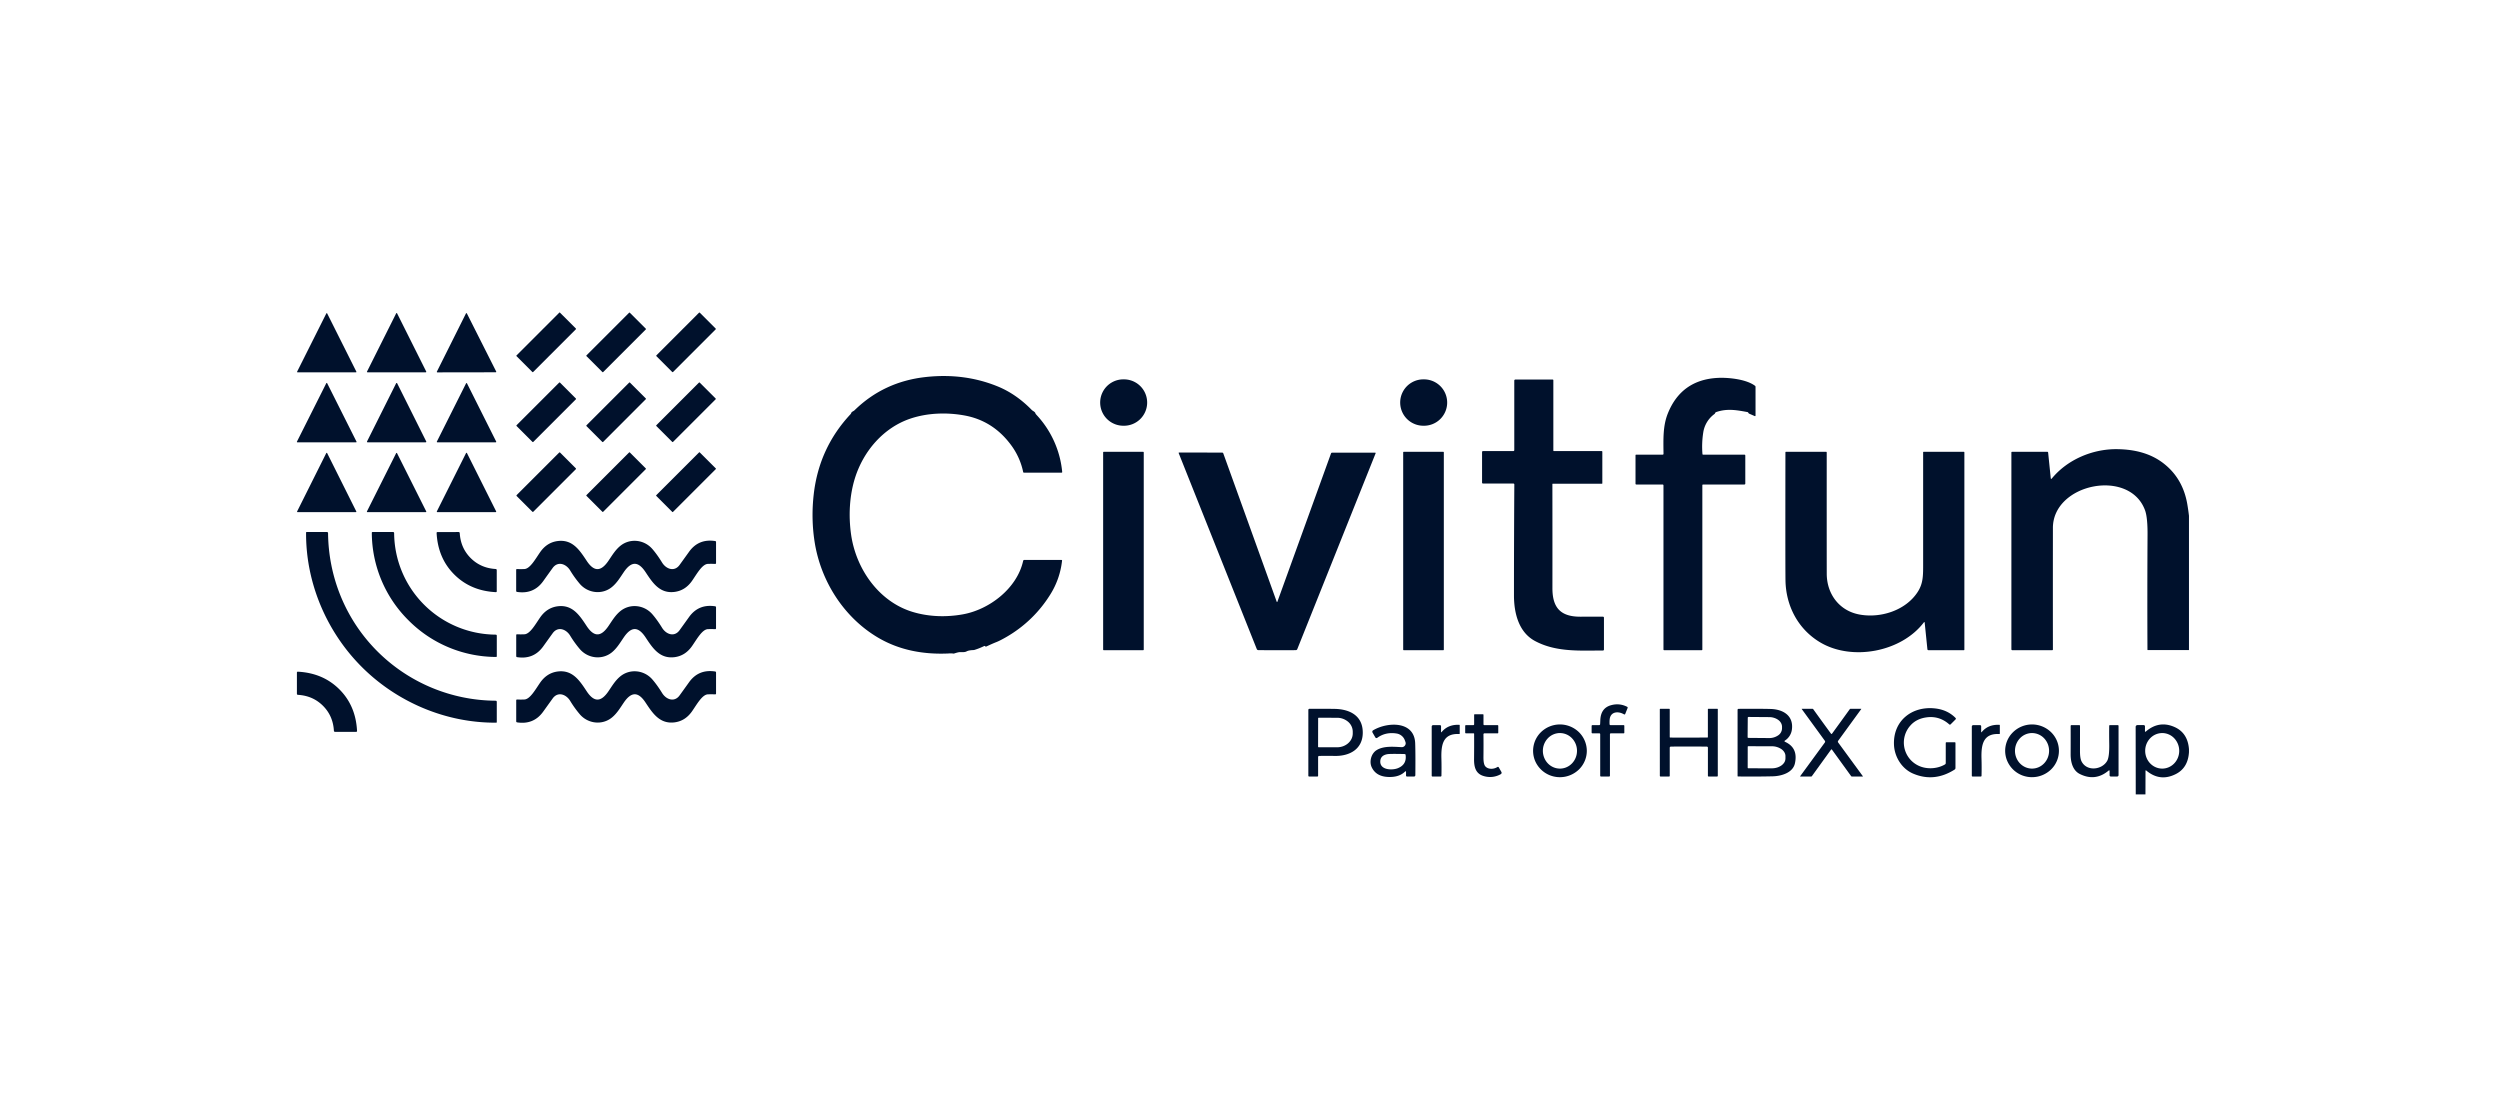 <svg xmlns="http://www.w3.org/2000/svg" fill="none" viewBox="0 0 160 70"><path fill="#00112C" fill-rule="evenodd" d="M137.325 46.826q.853-.74 1.851-.294.84.377.918 1.416v.197q-.065.996-.833 1.39-1.022.524-1.908-.228l-.013-.005q-.007 0-.013.002l-.01.007-.004.013-.004 1.519h-.621l-.006-4.323q0-.023.008-.044a.12.12 0 0 1 .105-.07h.401q.035 0 .059.024a.08.08 0 0 1 .023.057v.318a.03.03 0 0 0 .005.015.03.03 0 0 0 .012.01q.007.004.016.003.008-.001.014-.007m1.052.09a1.07 1.07 0 0 0-.769.336 1.16 1.16 0 0 0-.316.804c.001.302.117.592.322.804s.482.331.771.33c.289 0 .566-.122.769-.336s.317-.503.316-.804a1.17 1.17 0 0 0-.322-.804 1.06 1.06 0 0 0-.771-.33" clip-rule="evenodd"/><path fill="#00112C" d="M123.877 45.343q.775.095 1.281.609a.062.062 0 0 1-.001.088l-.319.32a.07.07 0 0 1-.042.018.06.06 0 0 1-.042-.016q-.61-.54-1.388-.459-.702.075-1.102.531a1.634 1.634 0 0 0 .419 2.517c.532.303 1.261.283 1.791-.024a.1.1 0 0 0 .04-.04.1.1 0 0 0 .014-.055v-1.283q0-.01.003-.017l.01-.015.014-.01.017-.003h.532q.019 0 .033.013a.05.05 0 0 1 .013.034v1.598a.12.12 0 0 1-.058.106q-1.316.833-2.665.25c-.698-.302-1.179-1.05-1.212-1.84-.065-1.55 1.173-2.504 2.662-2.322"/><path fill="#00112C" fill-rule="evenodd" d="M99.824 46.365a1.75 1.75 0 0 1 1.22.486 1.69 1.69 0 0 1 .512 1.19c.003.447-.175.878-.495 1.197a1.75 1.75 0 0 1-1.872.379 1.72 1.72 0 0 1-.937-.907 1.673 1.673 0 0 1 .36-1.842c.32-.318.756-.5 1.212-.503m.008.55a1.07 1.07 0 0 0-.77.336 1.16 1.16 0 0 0-.318.806c.001.301.117.59.322.803s.484.331.774.33c.289 0 .567-.122.771-.336s.318-.503.317-.804a1.16 1.16 0 0 0-.323-.804 1.07 1.07 0 0 0-.773-.33M130.039 46.365a1.75 1.75 0 0 1 1.22.486 1.665 1.665 0 0 1 .016 2.387 1.752 1.752 0 0 1-1.871.379 1.72 1.72 0 0 1-.937-.907 1.66 1.66 0 0 1 .36-1.842c.32-.319.756-.5 1.212-.503m.015.55a1.07 1.07 0 0 0-.773.331 1.17 1.17 0 0 0-.322.804c-.001.301.113.59.316.804s.482.335.771.336.567-.117.772-.33c.206-.212.322-.502.323-.803a1.16 1.16 0 0 0-.317-.806 1.07 1.07 0 0 0-.77-.335" clip-rule="evenodd"/><path fill="#00112C" d="M133.106 46.422q.014.013.014.032.001.51-.001 1.599-.001.461.092.658c.325.684 1.319.57 1.649-.017q.146-.256.131-1.107a39 39 0 0 1-.002-1.135.05.05 0 0 1 .014-.031.05.05 0 0 1 .031-.013h.506q.019 0 .033.015t.014.033v3.15q0 .037-.027.065a.1.1 0 0 1-.066.027h-.397a.083.083 0 0 1-.084-.084v-.281l-.005-.017a.03.03 0 0 0-.014-.01.03.03 0 0 0-.016-.003.04.04 0 0 0-.017.006q-.858.728-1.858.224c-.436-.218-.584-.739-.582-1.263q.004-1.054.001-1.812a.06.06 0 0 1 .015-.035.05.05 0 0 1 .035-.015h.501q.02 0 .033.014M94.932 45.724a.04.04 0 0 1 .011.026v.604q0 .024.016.04.016.015.04.015h.848q.016 0 .029.013a.04.04 0 0 1 .013.029v.442q0 .017-.012.029a.04.04 0 0 1-.027.012h-.846a.064.064 0 0 0-.059.039.1.1 0 0 0-.004.023q.009.548 0 1.463-.003.445.119.586c.178.203.53.2.777.043a.1.1 0 0 1 .021-.008.1.1 0 0 1 .024 0 .1.1 0 0 1 .021.01q.01.008.016.018l.17.296a.1.1 0 0 1 .01.08.103.103 0 0 1-.05.063 1.38 1.38 0 0 1-1.124.11c-.475-.151-.59-.561-.585-1.066a100 100 0 0 0 .004-1.624.03.03 0 0 0-.01-.024.03.03 0 0 0-.023-.009h-.489a.05.05 0 0 1-.05-.05v-.427a.05.05 0 0 1 .015-.034l.016-.011.018-.004h.471a.05.05 0 0 0 .037-.015.05.05 0 0 0 .016-.037v-.602q0-.017.011-.03a.04.04 0 0 1 .03-.012h.518q.016 0 .028.011"/><path fill="#00112C" fill-rule="evenodd" d="M87.879 46.74c.898-.54 2.641-.625 2.693.83q.024.657.01 2.04a.09.09 0 0 1-.09.09h-.441a.067.067 0 0 1-.065-.066v-.239a.033.033 0 0 0-.02-.031.03.03 0 0 0-.02-.002.03.03 0 0 0-.017.01q-.315.323-.868.352c-.525.027-1.034-.101-1.277-.633-.161-.353-.028-.868.32-1.083.464-.287 1.117-.212 1.603-.19a.25.25 0 0 0 .255-.213.25.25 0 0 0-.013-.118l-.039-.108a.67.67 0 0 0-.521-.433q-.708-.116-1.246.276a.084.084 0 0 1-.12-.025l-.181-.313a.106.106 0 0 1 .037-.144m2.02 1.519q-.95-.023-1.116.01-.43.082-.445.452c-.023.57.762.587 1.118.446q.59-.234.502-.857a.06.06 0 0 0-.02-.037.06.06 0 0 0-.039-.014" clip-rule="evenodd"/><path fill="#00112C" d="M109.931 45.372a.03.03 0 0 1 .008.02v4.26a.05.05 0 0 1-.013.032.05.05 0 0 1-.032.013h-.545a.04.04 0 0 1-.031-.014.05.05 0 0 1-.012-.03v-1.8a.07.07 0 0 0-.02-.05.07.07 0 0 0-.048-.02 100 100 0 0 0-1.154-.004q-1.065 0-1.153.004a.07.07 0 0 0-.048.022.07.07 0 0 0-.02.048l.001 1.801a.05.05 0 0 1-.012.03.04.04 0 0 1-.031.014h-.545a.047.047 0 0 1-.046-.045l-.002-4.26.001-.01.006-.01.009-.006.012-.003h.577l.012.003q.005.002.009.006l.007.01q.002.005.002.01l.001 1.78q0 .013.01.022a.03.03 0 0 0 .023.009 340 340 0 0 0 2.374-.001.04.04 0 0 0 .024-.01.03.03 0 0 0 .009-.021v-1.78q0-.005.002-.01l.007-.01q.004-.005.009-.006l.012-.003h.577q.011 0 .02.009"/><path fill="#00112C" fill-rule="evenodd" d="M113.311 45.374c.794.019 1.495.417 1.369 1.329a.99.99 0 0 1-.455.7.04.04 0 0 0-.013.015.04.04 0 0 0 .003.039q.006.008.015.014.865.381.645 1.385c-.13.594-.843.811-1.412.828a61 61 0 0 1-2.231.01.03.03 0 0 1-.027-.03v-4.236q0-.013.004-.024a.1.1 0 0 1 .013-.02.06.06 0 0 1 .043-.018q1.302-.011 2.046.008m-1.446 2.395a.04.04 0 0 0-.011.03l-.002 1.328q0 .008.002.016.004.008.009.014.007.007.015.01.007.003.016.003l1.496.003q.174 0 .336-.047a1 1 0 0 0 .285-.137.7.7 0 0 0 .191-.203.5.5 0 0 0 .067-.241v-.156c0-.166-.093-.326-.257-.444a1.1 1.1 0 0 0-.62-.184l-1.496-.003a.04.04 0 0 0-.031.011m.023-1.881-.016.01-.011.015-.004.019-.01 1.245a.04.04 0 0 0 .004.018l.009.016q.007.007.016.01l.018.004 1.328.011a1 1 0 0 0 .582-.174.55.55 0 0 0 .245-.428l.001-.12a.5.5 0 0 0-.061-.235.6.6 0 0 0-.176-.2.9.9 0 0 0-.265-.134 1 1 0 0 0-.315-.05l-1.327-.01q-.009 0-.018.003M85.42 45.369c.991.018 1.81.453 1.797 1.543-.014 1.026-.825 1.475-1.765 1.468a28 28 0 0 0-1.03 0 .07.07 0 0 0-.063.07v1.204a.04.04 0 0 1-.014.03.04.04 0 0 1-.03.013h-.534a.05.05 0 0 1-.033-.014.05.05 0 0 1-.014-.032v-4.218a.07.07 0 0 1 .069-.069q1.08-.005 1.618.005m-1.038.57q-.007.001-.012.006l-.008.012-.002.013-.004 1.819q0 .015.01.024t.025.011l1.18.002c.13 0 .261-.022.383-.066q.185-.068.326-.192a.9.9 0 0 0 .218-.287.8.8 0 0 0 .077-.339v-.117a.84.84 0 0 0-.292-.627 1.08 1.08 0 0 0-.709-.26l-1.18-.003z" clip-rule="evenodd"/><path fill="#00112C" d="M93.414 46.397a.03.03 0 0 1 .008.02v.533q0 .006-.002.012l-.007.009-.009.005-.01.002c-1.043-.055-1.17.68-1.144 1.574q.015.526.002 1.1a.05.05 0 0 1-.015.032.05.05 0 0 1-.03.013h-.531a.05.05 0 0 1-.033-.014.05.05 0 0 1-.014-.032V46.5q0-.018.007-.035a.1.1 0 0 1 .02-.03.1.1 0 0 1 .03-.02.1.1 0 0 1 .036-.007h.435a.07.07 0 0 1 .07.071v.371q0 .006.004.01l.008.006h.01l.009-.006q.41-.506 1.138-.471.01 0 .018.008M103.098 45.136q.54-.155 1.041.1a.058.058 0 0 1 .028.075l-.153.382a.053.053 0 0 1-.033.03.1.1 0 0 1-.022.003.1.1 0 0 1-.021-.007c-.348-.21-.829-.191-.912.27q-.023.138-.014.36.001.024.019.043a.06.06 0 0 0 .043.017h.842a.04.04 0 0 1 .029.013.04.04 0 0 1 .012.029v.442q0 .017-.012.029a.04.04 0 0 1-.028.012h-.825a.056.056 0 0 0-.056.055v2.66a.05.05 0 0 1-.015.033.05.05 0 0 1-.034.015h-.528a.05.05 0 0 1-.032-.014.04.04 0 0 1-.014-.03v-2.665a.054.054 0 0 0-.055-.055h-.443a.05.05 0 0 1-.036-.015.05.05 0 0 1-.015-.036v-.423q0-.02.015-.035a.05.05 0 0 1 .035-.015h.433q.023 0 .042-.017a.07.07 0 0 0 .019-.042q.007-.127.012-.261.03-.769.678-.953M127.981 46.397a.03.03 0 0 1 .008.02v.533l-.003.012-.006.009-.009.005q-.006.003-.011.002c-1.043-.055-1.17.68-1.144 1.574q.017.526.002 1.1a.05.05 0 0 1-.013.032.05.05 0 0 1-.033.013h-.53a.05.05 0 0 1-.032-.014.05.05 0 0 1-.014-.032V46.5q0-.018.007-.035a.1.1 0 0 1 .02-.03.1.1 0 0 1 .065-.027h.436a.07.07 0 0 1 .049.022.07.07 0 0 1 .022.05v.37q0 .006.003.01l.008.006h.01q.006 0 .008-.006.41-.506 1.138-.471.011 0 .019.008M116.027 45.37a.1.1 0 0 1 .019.017q.561.782 1.139 1.57.01.015.031.015a.04.04 0 0 0 .032-.014q.576-.79 1.138-1.571a.1.1 0 0 1 .018-.017.1.1 0 0 1 .024-.006h.685l.005.002.003.004.001.005-.002.005-1.477 2.03a.09.09 0 0 0 0 .11l1.581 2.16.002.005-.001.005-.004.004-.005.002h-.7a.1.1 0 0 1-.025-.006.1.1 0 0 1-.018-.016l-1.233-1.705-.005-.003-.01-.003-.009-.001h-.008l-.011.004-.005.003-1.232 1.705a.053.053 0 0 1-.043.023h-.7l-.005-.003-.004-.004-.001-.005.002-.005 1.581-2.16a.1.1 0 0 0 .018-.054q0-.031-.018-.056l-1.478-2.03-.002-.005.001-.005.002-.004.005-.002h.686a.1.1 0 0 1 .023.006M19.058 42.988q1.614.083 2.663 1.131t1.13 2.664q0 .01-.002.02a.1.1 0 0 1-.012.018.1.1 0 0 1-.018.013l-.02.004H21.44a.07.07 0 0 1-.07-.067q-.055-.956-.7-1.601-.645-.643-1.6-.7a.07.07 0 0 1-.049-.02.07.07 0 0 1-.019-.049v-1.36q.001-.01.005-.02a.1.1 0 0 1 .012-.017.05.05 0 0 1 .039-.016M44.098 43.666q.611-.855 1.676-.69.023.004.038.022t.015.04v1.349a.1.1 0 0 1-.005.022.06.06 0 0 1-.035.03.1.1 0 0 1-.023.001 5 5 0 0 0-.45-.002c-.363.005-.7.616-1.015 1.073q-.435.63-1.125.72c-.95.12-1.404-.581-1.857-1.264-.47-.714-.912-.708-1.394-.002-.238.35-.44.696-.762.958-.613.5-1.52.405-2.046-.2a6.6 6.6 0 0 1-.626-.87c-.26-.422-.788-.61-1.118-.152q-.192.266-.604.84-.612.855-1.676.69a.07.07 0 0 1-.038-.022.06.06 0 0 1-.015-.041V44.82a.06.06 0 0 1 .019-.04.1.1 0 0 1 .021-.013 4.984 4.984 0 0 0 .473.001c.363-.005.7-.616 1.014-1.072q.435-.63 1.126-.72c.95-.121 1.404.58 1.856 1.264.471.713.912.707 1.394.002.238-.35.44-.696.763-.958.614-.5 1.521-.405 2.046.2q.312.36.626.87c.26.422.788.61 1.118.152q.193-.265.604-.84M20.928 34.05q.027 0 .048.02.019.02.02.047c.027 2.846 1.14 5.553 3.158 7.571a10.81 10.81 0 0 0 7.574 3.158q.012 0 .025.005a.1.1 0 0 1 .021.015.1.1 0 0 1 .015.022.1.1 0 0 1 .005.025v1.305q0 .006-.002.012l-.008.011-.01.008-.012.002c-3.21.025-6.347-1.307-8.606-3.565-2.258-2.256-3.59-5.392-3.567-8.603a.03.03 0 0 1 .01-.024l.011-.006.013-.003zM44.097 39.493q.612-.855 1.676-.69.024.004.038.022.015.017.015.04v1.348a.1.1 0 0 1-.005.023.06.06 0 0 1-.035.03.1.1 0 0 1-.023.001 5 5 0 0 0-.45-.002c-.363.005-.7.617-1.015 1.073q-.435.63-1.125.72c-.95.12-1.404-.58-1.856-1.265-.472-.713-.913-.707-1.395-.001-.238.348-.44.694-.76.957-.614.499-1.522.404-2.047-.201a6.6 6.6 0 0 1-.626-.868c-.26-.423-.788-.61-1.118-.153q-.192.265-.604.84-.612.855-1.676.69a.07.07 0 0 1-.038-.022.06.06 0 0 1-.015-.041v-1.348a.05.05 0 0 1 .019-.04.1.1 0 0 1 .021-.012 4.963 4.963 0 0 0 .473.001c.363-.006.7-.617 1.014-1.073q.435-.63 1.126-.72c.95-.12 1.404.58 1.855 1.265.472.713.913.707 1.395.001.238-.348.44-.695.762-.957.614-.5 1.521-.405 2.046.2q.312.36.626.87c.26.422.788.61 1.118.152q.193-.265.604-.84"/><path fill="#00112C" d="M25.16 34.049q.026 0 .045.02t.02.046a6.544 6.544 0 0 0 6.505 6.502q.026 0 .045.019.02.019.02.045v1.32a.043.043 0 0 1-.044.044 7.94 7.94 0 0 1-5.608-2.345 7.93 7.93 0 0 1-2.347-5.606q0-.018.013-.032a.05.05 0 0 1 .03-.012zM59.252 24.129q2.444-.267 4.563.587 1.2.482 2.208 1.512c.077.079.212.123.238.211q.013.047.07.108a6.2 6.2 0 0 1 1.65 3.657q.001.01-.001.017a.04.04 0 0 1-.024.027l-.017.004h-2.407a.05.05 0 0 1-.03-.012.05.05 0 0 1-.018-.028 4.4 4.4 0 0 0-.802-1.763q-1.153-1.538-2.974-1.863c-1.1-.197-2.322-.168-3.425.199-1.748.583-3.032 2.096-3.57 3.828-.354 1.144-.41 2.416-.244 3.592.309 2.19 1.763 4.297 3.937 4.957 1.031.313 2.159.348 3.226.154 1.692-.307 3.462-1.66 3.85-3.422a.076.076 0 0 1 .073-.058h2.38l.016.005.013.008.008.014v.016a5.1 5.1 0 0 1-.75 2.163 8 8 0 0 1-2.836 2.738q-.395.227-.621.315-.214.082-.65.286a.05.05 0 0 1-.03.003.05.05 0 0 1-.023-.015q-.036-.044-.075-.023a4 4 0 0 1-.593.239.3.3 0 0 1-.098.02q-.305.01-.44.087-.106.06-.394.043-.111-.006-.39.087a.15.15 0 0 1-.095 0 2.4 2.4 0 0 0-.324.003q-2.53.104-4.42-.995c-2.211-1.287-3.72-3.642-4.105-6.197q-.224-1.487-.047-3.016.344-2.964 2.36-5.116a.2.2 0 0 0 .033-.057c.03-.103.14-.113.217-.188q1.878-1.835 4.561-2.127M116.898 28.928a.04.04 0 0 1 .012.028q-.002 5.99.002 7.765c.002 1.283.791 2.36 2.076 2.605 1.345.256 2.956-.243 3.733-1.424.37-.564.361-1.067.36-1.864V28.95q0-.016.01-.025a.04.04 0 0 1 .025-.01h2.569q.006 0 .013.003l.011.007.008.011.003.014v12.63a.03.03 0 0 1-.009.021.03.03 0 0 1-.023.01h-2.272a.06.06 0 0 1-.041-.016.07.07 0 0 1-.021-.04l-.175-1.717-.006-.015a.03.03 0 0 0-.014-.008.02.02 0 0 0-.015 0 .03.03 0 0 0-.012.01c-1.442 1.905-4.594 2.493-6.627 1.294-1.422-.84-2.209-2.337-2.234-3.98q-.014-1.106-.004-8.19 0-.014.01-.024a.04.04 0 0 1 .025-.01h2.569q.016 0 .027.012M99.4 24.304q.014.013.014.032v4.499q0 .014.01.024t.025.011h3.059q.017 0 .029.012a.04.04 0 0 1 .012.029v2.019a.03.03 0 0 1-.008.02.03.03 0 0 1-.02.009h-3.143a.03.03 0 0 0-.019.008.03.03 0 0 0-.006.018q.005 3.24.002 6.658c-.001 1.247.516 1.829 1.791 1.826q1.035-.003 1.445-.001a.064.064 0 0 1 .062.063v2.04a.06.06 0 0 1-.018.043.06.06 0 0 1-.045.019c-1.464 0-3.002.118-4.357-.613-1.053-.568-1.338-1.816-1.339-2.904q0-3.543.023-7.111a.06.06 0 0 0-.036-.054.1.1 0 0 0-.023-.004h-1.947a.06.06 0 0 1-.059-.059v-1.96q0-.024.018-.04a.06.06 0 0 1 .041-.018h1.94a.063.063 0 0 0 .063-.064V24.36a.07.07 0 0 1 .02-.049.07.07 0 0 1 .047-.02h2.388q.018 0 .031.014M73.16 28.916c.022 0 .04.019.04.042V41.57a.04.04 0 0 1-.04.042h-2.517a.04.04 0 0 1-.042-.042V28.958c0-.023.019-.042.042-.042zM92.368 28.916c.02 0 .037.017.037.038v12.621c0 .02-.016.038-.037.038h-2.526a.04.04 0 0 1-.038-.038V28.954c0-.02.017-.038.038-.038zM78.216 28.966a.08.08 0 0 1 .075.052q2.285 6.338 3.419 9.494.007.016.022.017.015 0 .02-.017l3.432-9.49a.08.08 0 0 1 .076-.052h2.753q.007 0 .013.003l.01.01.005.012-.001.015-5.013 12.533a.1.1 0 0 1-.033.044.1.1 0 0 1-.052.022q-.035.004-1.211.003-1.181 0-1.213-.005a.11.11 0 0 1-.084-.066L75.436 29l-.002-.014a.03.03 0 0 1 .015-.022l.013-.003zM109.904 24.187c.655-.039 1.833.069 2.412.5q.018.012.029.032a.1.1 0 0 1 .009.042v1.835l-.004.017a.04.04 0 0 1-.012.014.04.04 0 0 1-.017.006q-.008 0-.016-.003l-.372-.162q-.009-.005-.022-.023a.3.3 0 0 1-.028-.044q-.012-.022-.045-.028c-.684-.126-1.297-.243-2-.001a.12.12 0 0 0-.073.068l-.003.007a.1.1 0 0 1-.034.048 1.79 1.79 0 0 0-.718 1.172 5.8 5.8 0 0 0-.052 1.4.04.04 0 0 0 .011.02.03.03 0 0 0 .021.01h2.655q.01 0 .021.004l.017.012a.04.04 0 0 1 .011.018.1.1 0 0 1 .005.02v1.8a.06.06 0 0 1-.016.04.06.06 0 0 1-.041.017h-2.646a.05.05 0 0 0-.032.013.05.05 0 0 0-.014.033v10.518q0 .016-.012.028a.04.04 0 0 1-.028.012h-2.407a.04.04 0 0 1-.029-.013.04.04 0 0 1-.012-.028V31.064a.06.06 0 0 0-.017-.04.05.05 0 0 0-.039-.016h-1.685a.05.05 0 0 1-.034-.014.05.05 0 0 1-.014-.033v-1.824l.003-.015.009-.014.012-.008.016-.003h1.704a.049.049 0 0 0 .048-.049c-.011-.959-.044-1.797.281-2.599q.862-2.129 3.158-2.262M135.46 28.746c1.127.008 2.181.256 3.037.934q1.21.955 1.49 2.586.063.368.107.745v8.594l-2.629.001a.03.03 0 0 1-.021-.009.03.03 0 0 1-.007-.019 724 724 0 0 1 .005-7.243q.015-1.204-.161-1.68c-.994-2.704-5.892-1.71-5.895 1.129q-.004 4.422 0 7.786l-.003.016-.01.014-.014.008-.016.004h-2.554a.06.06 0 0 1-.043-.017.06.06 0 0 1-.017-.043V28.958q0-.01.002-.017.004-.008.009-.013l.014-.01.016-.002h2.261q.019 0 .032.013t.017.03l.17 1.659a.04.04 0 0 0 .008.018.03.03 0 0 0 .015.01.03.03 0 0 0 .019 0 .03.03 0 0 0 .015-.01c.999-1.224 2.609-1.899 4.153-1.89M44.098 35.317q.611-.855 1.676-.69.023.004.038.021t.015.04v1.349a.1.1 0 0 1-.006.023.1.1 0 0 1-.013.019.05.05 0 0 1-.045.012 5 5 0 0 0-.45-.002c-.363.005-.7.617-1.014 1.073q-.435.63-1.127.72c-.95.12-1.403-.58-1.855-1.264-.472-.714-.913-.708-1.395-.002-.238.35-.44.695-.763.957-.612.5-1.52.405-2.046-.2a6.6 6.6 0 0 1-.625-.868c-.26-.423-.79-.61-1.119-.153q-.193.265-.603.84-.612.855-1.678.69a.07.07 0 0 1-.038-.022.06.06 0 0 1-.015-.04V36.47q0-.011.005-.022a.055.055 0 0 1 .035-.03 4.961 4.961 0 0 0 .473.001c.365-.005.702-.617 1.017-1.074q.435-.63 1.125-.718c.949-.122 1.404.58 1.856 1.263.471.714.913.707 1.395 0 .237-.348.439-.694.761-.956.614-.5 1.522-.405 2.047.2q.312.36.625.87c.26.422.79.61 1.12.152zM29.354 34.05q.028 0 .048.02t.022.048q.056.955.701 1.6.645.642 1.6.698a.07.07 0 0 1 .067.07v1.36a.05.05 0 0 1-.016.038l-.018.01a.1.1 0 0 1-.02.004q-1.615-.08-2.665-1.13-1.048-1.046-1.13-2.662a.05.05 0 0 1 .014-.038.06.06 0 0 1 .038-.017zM20.927 28.988q.008.005.012.014l1.864 3.73q.003.007.004.015 0 .007-.005.016l-.012.011a.03.03 0 0 1-.016.004h-3.73a.03.03 0 0 1-.016-.004l-.011-.011a.03.03 0 0 1-.005-.016q0-.007.004-.016l1.864-3.73a.04.04 0 0 1 .012-.013.03.03 0 0 1 .017-.005q.01 0 .018.005M25.4 28.991q.007.005.011.014l1.868 3.726q.004.007.004.016a.03.03 0 0 1-.004.016l-.011.01a.03.03 0 0 1-.016.005h-3.74a.03.03 0 0 1-.016-.005l-.01-.01a.03.03 0 0 1-.006-.016q0-.007.004-.016l1.869-3.726a.03.03 0 0 1 .029-.019q.01 0 .017.005M29.874 28.984q.008.007.012.015l1.868 3.73q.003.007.003.016a.03.03 0 0 1-.017.028.03.03 0 0 1-.016.004h-3.736a.03.03 0 0 1-.016-.004l-.012-.011a.04.04 0 0 1-.005-.017q0-.007.003-.016L29.826 29a.03.03 0 0 1 .012-.015.03.03 0 0 1 .017-.005q.011 0 .019.005M44.784 28.954l1.027 1.025a.03.03 0 0 1 0 .044l-2.74 2.74a.03.03 0 0 1-.045 0l-1.025-1.026a.03.03 0 0 1 0-.044l2.74-2.739a.03.03 0 0 1 .043 0M40.31 28.958l1.02 1.02a.035.035 0 0 1 0 .048l-2.728 2.729a.034.034 0 0 1-.048 0l-1.02-1.02a.034.034 0 0 1 0-.049l2.728-2.728a.035.035 0 0 1 .049 0M35.848 28.967l1.003 1.003a.044.044 0 0 1 0 .062l-2.718 2.718a.044.044 0 0 1-.062 0l-1.004-1.003a.045.045 0 0 1 0-.063l2.718-2.717a.044.044 0 0 1 .063 0M20.926 24.514a.03.03 0 0 1 .012.011l1.878 3.74a.03.03 0 0 1 .004.015q0 .008-.005.015a.03.03 0 0 1-.025.014h-3.76a.03.03 0 0 1-.025-.014.03.03 0 0 1-.005-.015.03.03 0 0 1 .004-.015l1.879-3.74a.03.03 0 0 1 .012-.011.03.03 0 0 1 .015-.005.03.03 0 0 1 .016.005M29.875 24.522q.008.006.013.014l1.868 3.724.004.016a.04.04 0 0 1-.005.017.03.03 0 0 1-.013.012l-.016.004H27.99l-.016-.004a.04.04 0 0 1-.013-.012.03.03 0 0 1-.001-.033l1.868-3.724a.04.04 0 0 1 .012-.014.04.04 0 0 1 .017-.005q.01 0 .018.005M25.405 24.517a.04.04 0 0 1 .014.015l1.86 3.722a.04.04 0 0 1 .005.017.038.038 0 0 1-.02.031.04.04 0 0 1-.017.006h-3.724a.04.04 0 0 1-.018-.005.04.04 0 0 1-.013-.013.04.04 0 0 1-.006-.019l.004-.017 1.862-3.722a.04.04 0 0 1 .013-.015.04.04 0 0 1 .02-.006.04.04 0 0 1 .02.006M40.316 24.485l1.015 1.015a.036.036 0 0 1 0 .05L38.6 28.284a.036.036 0 0 1-.051 0l-1.015-1.014a.036.036 0 0 1 0-.05l2.734-2.734a.036.036 0 0 1 .05 0M35.84 24.487l1.016 1.017a.04.04 0 0 1 0 .052l-2.725 2.726a.04.04 0 0 1-.053 0l-1.017-1.017a.037.037 0 0 1 0-.052l2.726-2.726a.04.04 0 0 1 .053 0M44.784 24.487l1.018 1.017a.04.04 0 0 1 0 .05l-2.728 2.728a.036.036 0 0 1-.05 0l-1.018-1.017a.035.035 0 0 1 0-.05l2.727-2.728a.036.036 0 0 1 .051 0M71.896 24.28a1.484 1.484 0 1 1-.001 2.967 1.484 1.484 0 0 1 0-2.968M91.097 24.28a1.484 1.484 0 1 1-.001 2.967 1.484 1.484 0 0 1 0-2.968M29.87 20.047l.01.012 1.877 3.72a.03.03 0 0 1 .004.016.03.03 0 0 1-.017.027l-.015.004-3.74.006a.03.03 0 0 1-.027-.015.03.03 0 0 1-.002-.032l1.862-3.726a.03.03 0 0 1 .013-.012.03.03 0 0 1 .034 0M20.927 20.048q.008.005.012.011l1.868 3.727q.003.007.003.015t-.004.014a.03.03 0 0 1-.011.011l-.015.003h-3.737q-.008 0-.015-.003l-.01-.01-.005-.015q0-.008.003-.015l1.869-3.727.01-.011a.03.03 0 0 1 .016-.005.03.03 0 0 1 .016.005M25.402 20.04q.008.006.012.015l1.865 3.726a.03.03 0 0 1 .003.017l-.006.015a.03.03 0 0 1-.027.015h-3.73l-.015-.004-.013-.01a.03.03 0 0 1-.002-.033l1.866-3.726a.03.03 0 0 1 .011-.014.03.03 0 0 1 .018-.005q.01 0 .018.005M40.31 20.015l1.022 1.021a.034.034 0 0 1 0 .047l-2.73 2.73a.033.033 0 0 1-.047 0l-1.022-1.022a.033.033 0 0 1 0-.046l2.73-2.73a.033.033 0 0 1 .048 0M35.839 20.01l1.017 1.016a.033.033 0 0 1 0 .047L34.12 23.81a.034.034 0 0 1-.047 0l-1.016-1.017a.03.03 0 0 1 0-.046l2.737-2.737a.03.03 0 0 1 .046 0M44.793 20.017l1.007 1.007a.04.04 0 0 1 0 .058l-2.722 2.723a.04.04 0 0 1-.058 0l-1.007-1.008a.04.04 0 0 1 0-.058l2.721-2.722a.04.04 0 0 1 .059 0"/></svg>